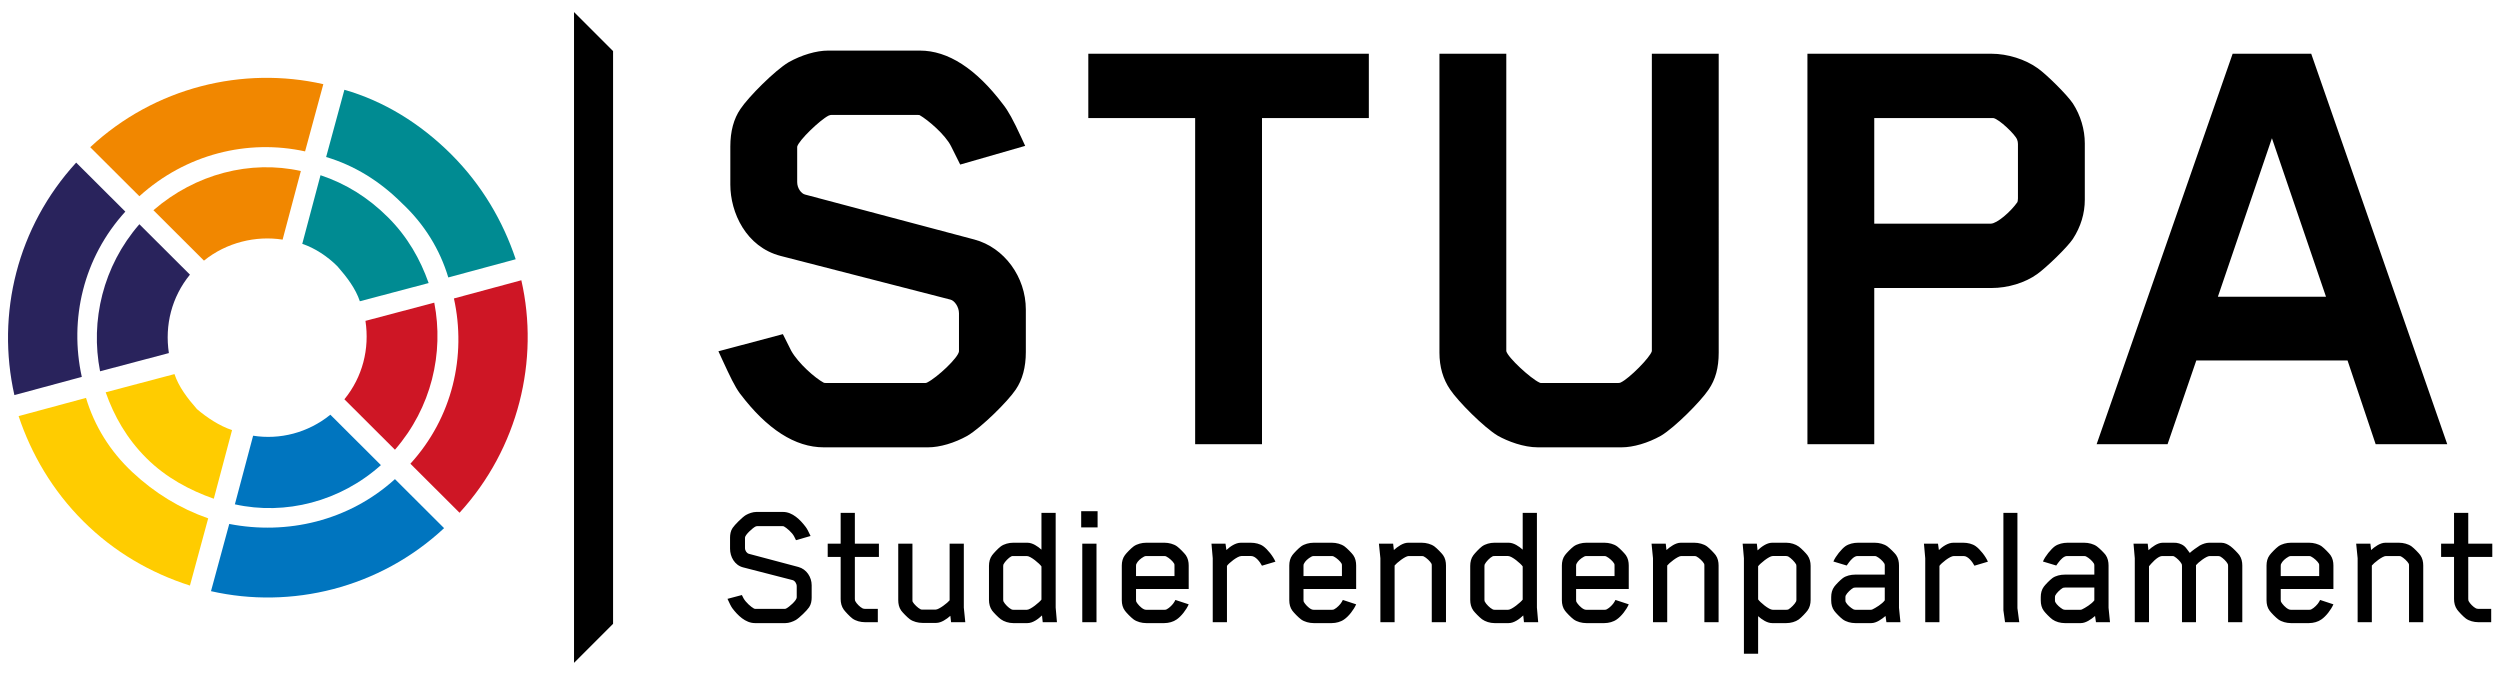 <?xml version="1.0" encoding="UTF-8" standalone="no"?>
<!-- Created with Inkscape (http://www.inkscape.org/) -->

<svg
   width="1000"
   height="270"
   viewBox="0 0 264.583 71.438"
   version="1.1"
   id="svg1"
   sodipodi:docname="StuPa_Logo_black_text.svg"
   inkscape:version="1.4.2 (ebf0e940d0, 2025-05-08)"
   xmlns:inkscape="http://www.inkscape.org/namespaces/inkscape"
   xmlns:sodipodi="http://sodipodi.sourceforge.net/DTD/sodipodi-0.dtd"
   xmlns="http://www.w3.org/2000/svg"
   xmlns:svg="http://www.w3.org/2000/svg">
  <sodipodi:namedview
     id="namedview1"
     pagecolor="#505050"
     bordercolor="#eeeeee"
     borderopacity="1"
     inkscape:showpageshadow="0"
     inkscape:pageopacity="0"
     inkscape:pagecheckerboard="true"
     inkscape:deskcolor="#505050"
     inkscape:document-units="mm"
     labelstyle="default"
     inkscape:clip-to-page="false"
     inkscape:zoom="0.31766772"
     inkscape:cx="706.71329"
     inkscape:cy="763.37627"
     inkscape:window-width="1920"
     inkscape:window-height="1008"
     inkscape:window-x="0"
     inkscape:window-y="0"
     inkscape:window-maximized="1"
     inkscape:current-layer="layer1" />
  <defs
     id="defs1">
    <clipPath
       clipPathUnits="userSpaceOnUse"
       id="clipPath155">
      <path
         d="m 58.961,783.842 h 113.386 v 29.701 H 58.961 Z"
         transform="translate(-95.53,-786.38)"
         id="path155" />
    </clipPath>
    <clipPath
       clipPathUnits="userSpaceOnUse"
       id="clipPath156">
      <path
         d="m 58.961,783.842 h 113.386 v 29.701 H 58.961 Z"
         transform="translate(-100.959,-793.679)"
         id="path156" />
    </clipPath>
    <clipPath
       clipPathUnits="userSpaceOnUse"
       id="clipPath157">
      <path
         d="m 58.961,783.842 h 113.386 v 29.701 H 58.961 Z"
         transform="translate(-84.799,-783.842)"
         id="path157" />
    </clipPath>
  </defs>
  <g
     inkscape:label="Ebene 1"
     inkscape:groupmode="layer"
     id="layer1"
     transform="translate(0,-43.656)">
    <path
       d="M 0,0 C -0.1,-0.15 -0.441,-0.482 -0.607,-0.582 -0.74,-0.657 -0.923,-0.724 -1.081,-0.724 H -2.47 c -0.441,0 -0.798,0.366 -1.031,0.674 -0.067,0.092 -0.125,0.216 -0.225,0.433 l 0.657,0.174 c 0.033,-0.066 0.075,-0.149 0.075,-0.149 0.108,-0.192 0.349,-0.4 0.474,-0.466 0.033,-0.017 0.058,-0.017 0.075,-0.017 h 1.331 c 0.024,0 0.049,0.008 0.066,0.017 0.133,0.066 0.482,0.366 0.482,0.507 v 0.507 c 0,0.133 -0.091,0.258 -0.191,0.283 l -2.262,0.582 c -0.382,0.1 -0.59,0.483 -0.59,0.849 v 0.507 c 0,0.141 0.025,0.308 0.116,0.441 0.1,0.149 0.441,0.49 0.607,0.59 0.133,0.075 0.316,0.141 0.474,0.141 h 1.223 c 0.432,0 0.79,-0.365 1.023,-0.673 C -0.1,3.593 -0.033,3.468 0.066,3.252 L -0.599,3.06 c -0.066,0.134 -0.083,0.167 -0.083,0.167 -0.091,0.183 -0.349,0.399 -0.474,0.466 0,0 -0.025,0.008 -0.058,0.008 H -2.37 C -2.403,3.701 -2.42,3.693 -2.445,3.684 -2.57,3.626 -2.927,3.302 -2.927,3.177 V 2.703 c 0,-0.125 0.083,-0.241 0.183,-0.266 L -0.491,1.838 C -0.116,1.738 0.116,1.372 0.116,1.006 V 0.441 C 0.116,0.299 0.091,0.133 0,0 M 2.087,2.295 V 0.391 C 2.087,0.333 2.096,0.299 2.104,0.283 2.162,0.166 2.32,0.008 2.437,-0.05 2.453,-0.058 2.503,-0.075 2.553,-0.075 h 0.582 v -0.607 h -0.59 c -0.2,0 -0.416,0.058 -0.566,0.166 C 1.854,-0.424 1.647,-0.2 1.58,-0.108 1.48,0.033 1.439,0.2 1.439,0.374 V 2.295 H 0.848 V 2.902 H 1.439 V 4.308 H 2.087 V 2.902 H 3.185 V 2.295 Z M 6.478,-0.682 6.445,-0.391 C 6.279,-0.541 6.029,-0.715 5.796,-0.715 H 5.173 c -0.2,0 -0.424,0.058 -0.574,0.166 C 4.474,-0.457 4.266,-0.241 4.2,-0.15 4.1,-0.008 4.067,0.158 4.067,0.324 V 2.902 H 4.715 V 0.341 c 0,-0.017 0,-0.075 0.009,-0.091 0.066,-0.117 0.241,-0.283 0.357,-0.341 0.033,-0.017 0.05,-0.017 0.1,-0.017 h 0.59 c 0.158,0 0.558,0.316 0.641,0.424 V 2.902 H 7.06 v -2.919 l 0.067,-0.665 z m 4.183,0 -0.033,0.308 c -0.166,-0.158 -0.416,-0.35 -0.665,-0.35 H 9.314 c -0.199,0 -0.416,0.067 -0.565,0.175 -0.125,0.092 -0.333,0.308 -0.4,0.399 C 8.25,-0.008 8.208,0.158 8.208,0.333 v 1.555 c 0,0.175 0.042,0.349 0.141,0.482 0.067,0.092 0.275,0.316 0.4,0.408 0.149,0.108 0.366,0.166 0.565,0.166 h 0.649 c 0.233,0 0.474,-0.166 0.64,-0.316 v 1.68 h 0.649 V -0.017 L 11.31,-0.682 Z M 10.603,1.863 C 10.52,1.988 10.112,2.337 9.938,2.337 H 9.322 c -0.049,0 -0.066,0 -0.099,-0.017 C 9.106,2.262 8.932,2.079 8.873,1.963 8.865,1.946 8.857,1.921 8.857,1.871 V 0.349 c 0,-0.05 0.008,-0.075 0.016,-0.091 0.059,-0.117 0.233,-0.291 0.35,-0.349 0.033,-0.017 0.05,-0.025 0.099,-0.025 h 0.616 c 0.166,0 0.582,0.349 0.665,0.465 z m 1.813,2.52 h 0.749 v -0.74 h -0.749 z m 0.05,-1.481 h 0.649 v -3.584 h -0.649 z m 4.308,-3.459 c -0.15,-0.108 -0.366,-0.167 -0.566,-0.167 h -0.823 c -0.2,0 -0.424,0.059 -0.574,0.167 -0.125,0.091 -0.333,0.307 -0.399,0.399 -0.1,0.133 -0.142,0.299 -0.142,0.474 v 1.588 c 0,0.175 0.042,0.341 0.142,0.474 0.066,0.092 0.274,0.308 0.399,0.4 0.15,0.108 0.374,0.166 0.574,0.166 h 0.832 c 0.199,0 0.424,-0.058 0.573,-0.166 0.125,-0.092 0.333,-0.308 0.4,-0.4 0.099,-0.141 0.133,-0.307 0.133,-0.474 V 0.832 H 14.919 V 0.333 c 0,-0.05 0.009,-0.075 0.017,-0.092 0.05,-0.091 0.199,-0.266 0.341,-0.332 0.033,-0.017 0.066,-0.025 0.108,-0.025 h 0.84 c 0.05,0 0.066,0.008 0.1,0.025 0.116,0.058 0.282,0.224 0.341,0.332 l 0.05,0.092 0.607,-0.2 c -0.108,-0.249 -0.341,-0.549 -0.549,-0.69 m -0.1,2.445 c 0,0.016 0,0.075 -0.008,0.091 -0.059,0.117 -0.242,0.275 -0.358,0.333 -0.033,0.017 -0.05,0.025 -0.1,0.025 H 15.385 C 15.36,2.337 15.31,2.329 15.285,2.312 15.119,2.221 14.994,2.104 14.936,1.979 14.928,1.971 14.919,1.938 14.919,1.888 V 1.422 h 1.755 z m 3.992,0.008 c -0.092,0.175 -0.291,0.441 -0.491,0.441 h -0.449 c -0.175,0 -0.574,-0.324 -0.657,-0.449 v -2.57 H 18.42 v 2.919 l -0.058,0.665 h 0.64 l 0.042,-0.291 c 0.166,0.158 0.416,0.333 0.657,0.333 h 0.457 c 0.2,0 0.416,-0.05 0.566,-0.158 0.191,-0.133 0.457,-0.466 0.557,-0.707 z m 3.75,-2.453 C 24.267,-0.665 24.05,-0.724 23.851,-0.724 h -0.824 c -0.199,0 -0.424,0.059 -0.573,0.167 -0.125,0.091 -0.333,0.307 -0.4,0.399 -0.099,0.133 -0.141,0.299 -0.141,0.474 v 1.588 c 0,0.175 0.042,0.341 0.141,0.474 0.067,0.092 0.275,0.308 0.4,0.4 0.149,0.108 0.374,0.166 0.573,0.166 h 0.832 c 0.2,0 0.424,-0.058 0.574,-0.166 0.125,-0.092 0.333,-0.308 0.399,-0.4 0.1,-0.141 0.133,-0.307 0.133,-0.474 V 0.832 H 22.562 V 0.333 c 0,-0.05 0.008,-0.075 0.016,-0.092 0.05,-0.091 0.2,-0.266 0.341,-0.332 0.034,-0.017 0.067,-0.025 0.108,-0.025 h 0.84 c 0.05,0 0.067,0.008 0.1,0.025 0.117,0.058 0.283,0.224 0.341,0.332 l 0.05,0.092 0.607,-0.2 c -0.108,-0.249 -0.341,-0.549 -0.549,-0.69 m -0.1,2.445 c 0,0.016 0,0.075 -0.008,0.091 C 24.25,2.096 24.067,2.254 23.95,2.312 23.917,2.329 23.901,2.337 23.851,2.337 H 23.027 C 23.002,2.337 22.953,2.329 22.928,2.312 22.761,2.221 22.637,2.104 22.578,1.979 22.57,1.971 22.562,1.938 22.562,1.888 V 1.422 h 1.754 z m 4.1,-2.57 v 2.57 c 0,0.016 0,0.075 -0.008,0.091 C 28.35,2.096 28.167,2.262 28.05,2.32 28.034,2.329 28,2.337 27.951,2.337 H 27.36 c -0.158,0 -0.557,-0.324 -0.64,-0.433 v -2.586 h -0.649 v 2.919 l -0.067,0.665 h 0.649 l 0.033,-0.291 c 0.167,0.15 0.416,0.333 0.649,0.333 h 0.624 c 0.199,0 0.424,-0.058 0.574,-0.166 0.124,-0.092 0.332,-0.308 0.399,-0.4 0.1,-0.141 0.133,-0.307 0.133,-0.474 v -2.586 z m 4.208,0 -0.033,0.308 c -0.166,-0.158 -0.416,-0.35 -0.665,-0.35 h -0.649 c -0.2,0 -0.416,0.067 -0.566,0.175 -0.124,0.092 -0.332,0.308 -0.399,0.399 -0.1,0.142 -0.141,0.308 -0.141,0.483 v 1.555 c 0,0.175 0.041,0.349 0.141,0.482 0.067,0.092 0.275,0.316 0.399,0.408 0.15,0.108 0.366,0.166 0.566,0.166 h 0.649 c 0.233,0 0.474,-0.166 0.64,-0.316 v 1.68 h 0.649 v -4.325 l 0.058,-0.665 z m -0.058,2.545 c -0.083,0.125 -0.491,0.474 -0.665,0.474 h -0.616 c -0.05,0 -0.066,0 -0.099,-0.017 C 31.069,2.262 30.894,2.079 30.836,1.963 30.828,1.946 30.82,1.921 30.82,1.871 V 0.349 c 0,-0.05 0.008,-0.075 0.016,-0.091 0.058,-0.117 0.233,-0.291 0.35,-0.349 0.033,-0.017 0.049,-0.025 0.099,-0.025 h 0.616 c 0.166,0 0.582,0.349 0.665,0.465 z m 4.291,-2.42 c -0.149,-0.108 -0.366,-0.167 -0.565,-0.167 h -0.824 c -0.199,0 -0.424,0.059 -0.573,0.167 -0.125,0.091 -0.333,0.307 -0.4,0.399 -0.099,0.133 -0.141,0.299 -0.141,0.474 v 1.588 c 0,0.175 0.042,0.341 0.141,0.474 0.067,0.092 0.275,0.308 0.4,0.4 0.149,0.108 0.374,0.166 0.573,0.166 H 36.3 c 0.2,0 0.424,-0.058 0.574,-0.166 0.125,-0.092 0.332,-0.308 0.399,-0.4 0.1,-0.141 0.133,-0.307 0.133,-0.474 V 0.832 H 35.003 V 0.333 c 0,-0.05 0.008,-0.075 0.016,-0.092 0.05,-0.091 0.2,-0.266 0.341,-0.332 0.034,-0.017 0.067,-0.025 0.108,-0.025 h 0.84 c 0.05,0 0.067,0.008 0.1,0.025 0.117,0.058 0.283,0.224 0.341,0.332 l 0.05,0.092 0.607,-0.2 c -0.108,-0.249 -0.341,-0.549 -0.549,-0.69 m -0.1,2.445 c 0,0.016 0,0.075 -0.008,0.091 -0.058,0.117 -0.241,0.275 -0.358,0.333 -0.033,0.017 -0.049,0.025 -0.099,0.025 H 35.468 C 35.443,2.337 35.394,2.329 35.369,2.312 35.202,2.221 35.077,2.104 35.019,1.979 35.011,1.971 35.003,1.938 35.003,1.888 V 1.422 h 1.754 z m 4.1,-2.57 v 2.57 c 0,0.016 0,0.075 -0.008,0.091 -0.058,0.117 -0.241,0.283 -0.358,0.341 -0.016,0.009 -0.05,0.017 -0.099,0.017 h -0.591 c -0.158,0 -0.557,-0.324 -0.64,-0.433 v -2.586 h -0.649 v 2.919 l -0.066,0.665 h 0.648 l 0.033,-0.291 c 0.167,0.15 0.416,0.333 0.649,0.333 H 40.4 c 0.199,0 0.424,-0.058 0.574,-0.166 0.124,-0.092 0.332,-0.308 0.399,-0.4 0.1,-0.141 0.133,-0.307 0.133,-0.474 v -2.586 z m 4.707,0.532 c -0.066,-0.091 -0.274,-0.316 -0.399,-0.407 -0.15,-0.108 -0.366,-0.167 -0.566,-0.167 h -0.648 c -0.233,0 -0.474,0.167 -0.641,0.317 v -1.714 h -0.648 v 4.358 l -0.058,0.665 h 0.648 l 0.033,-0.307 c 0.167,0.158 0.416,0.349 0.666,0.349 h 0.648 c 0.2,0 0.416,-0.066 0.566,-0.175 0.125,-0.091 0.333,-0.307 0.399,-0.399 0.1,-0.141 0.142,-0.307 0.142,-0.482 V 0.333 c 0,-0.175 -0.042,-0.35 -0.142,-0.483 m -0.507,2.021 c 0,0.05 -0.008,0.083 -0.017,0.092 -0.066,0.116 -0.233,0.282 -0.349,0.349 -0.025,0.008 -0.05,0.025 -0.1,0.025 h -0.615 c -0.167,0 -0.582,-0.349 -0.666,-0.466 V 0.358 c 0.084,-0.125 0.491,-0.474 0.666,-0.474 h 0.615 c 0.05,0 0.075,0.008 0.1,0.016 0.116,0.067 0.291,0.241 0.349,0.358 0.009,0.016 0.017,0.041 0.017,0.091 z m 4.108,-2.553 -0.041,0.283 c -0.167,-0.142 -0.416,-0.325 -0.649,-0.325 h -0.732 c -0.2,0 -0.416,0.059 -0.565,0.167 -0.125,0.091 -0.325,0.299 -0.391,0.391 -0.1,0.133 -0.142,0.299 -0.142,0.474 v 0.158 c 0,0.174 0.042,0.341 0.142,0.474 0.066,0.091 0.266,0.299 0.391,0.391 0.149,0.108 0.365,0.158 0.565,0.158 h 1.347 v 0.407 c 0,0.025 0,0.067 -0.025,0.108 -0.066,0.108 -0.224,0.25 -0.341,0.308 -0.033,0.017 -0.049,0.025 -0.099,0.025 h -0.782 c -0.15,0 -0.3,-0.175 -0.383,-0.283 -0.041,-0.05 -0.108,-0.15 -0.108,-0.15 l -0.607,0.183 c 0.1,0.242 0.374,0.574 0.549,0.699 0.158,0.108 0.374,0.158 0.574,0.158 h 0.765 c 0.199,0 0.424,-0.058 0.574,-0.166 0.124,-0.092 0.332,-0.3 0.399,-0.391 0.1,-0.142 0.133,-0.316 0.133,-0.483 v -1.929 l 0.066,-0.657 z M 49.09,0.898 H 47.751 C 47.701,0.898 47.676,0.89 47.652,0.882 47.535,0.815 47.369,0.657 47.311,0.541 47.302,0.524 47.294,0.507 47.294,0.457 V 0.316 c 0,-0.05 0.008,-0.066 0.017,-0.083 0.058,-0.117 0.224,-0.258 0.341,-0.324 0.024,-0.009 0.049,-0.025 0.099,-0.025 h 0.699 c 0.033,0 0.058,0.008 0.075,0.016 0.141,0.067 0.449,0.25 0.565,0.416 z m 4.092,0.998 C 53.09,2.071 52.891,2.337 52.691,2.337 h -0.449 c -0.175,0 -0.574,-0.324 -0.657,-0.449 v -2.57 h -0.648 v 2.919 l -0.059,0.665 h 0.641 L 51.56,2.611 c 0.167,0.158 0.416,0.333 0.657,0.333 h 0.458 c 0.199,0 0.415,-0.05 0.565,-0.158 0.191,-0.133 0.457,-0.466 0.557,-0.707 z m 1.397,-2.578 -0.075,0.541 v 4.449 h 0.64 v -4.35 l 0.084,-0.64 z m 4.15,0 -0.042,0.283 c -0.166,-0.142 -0.416,-0.325 -0.649,-0.325 h -0.731 c -0.2,0 -0.416,0.059 -0.566,0.167 -0.125,0.091 -0.324,0.299 -0.391,0.391 -0.1,0.133 -0.141,0.299 -0.141,0.474 v 0.158 c 0,0.174 0.041,0.341 0.141,0.474 0.067,0.091 0.266,0.299 0.391,0.391 0.15,0.108 0.366,0.158 0.566,0.158 h 1.347 v 0.407 c 0,0.025 0,0.067 -0.025,0.108 -0.067,0.108 -0.225,0.25 -0.341,0.308 -0.033,0.017 -0.05,0.025 -0.1,0.025 h -0.782 c -0.149,0 -0.299,-0.175 -0.382,-0.283 -0.042,-0.05 -0.108,-0.15 -0.108,-0.15 l -0.607,0.183 c 0.099,0.242 0.374,0.574 0.548,0.699 0.159,0.108 0.375,0.158 0.574,0.158 h 0.765 c 0.2,0 0.425,-0.058 0.574,-0.166 0.125,-0.092 0.333,-0.3 0.399,-0.391 0.1,-0.142 0.134,-0.316 0.134,-0.483 v -1.929 l 0.066,-0.657 z m -0.075,1.58 h -1.339 c -0.05,0 -0.075,-0.008 -0.1,-0.016 C 57.099,0.815 56.932,0.657 56.874,0.541 56.866,0.524 56.857,0.507 56.857,0.457 V 0.316 c 0,-0.05 0.009,-0.066 0.017,-0.083 0.058,-0.117 0.225,-0.258 0.341,-0.324 0.025,-0.009 0.05,-0.025 0.1,-0.025 h 0.698 c 0.034,0 0.059,0.008 0.075,0.016 0.142,0.067 0.449,0.25 0.566,0.416 z m 6.104,-1.58 v 2.57 c 0,0.05 -0.008,0.075 -0.017,0.091 -0.058,0.117 -0.216,0.266 -0.332,0.333 -0.025,0.017 -0.084,0.025 -0.117,0.025 h -0.374 c -0.158,0 -0.541,-0.308 -0.624,-0.416 V 1.904 -0.682 h -0.64 v 2.57 c 0,0.05 -0.008,0.075 -0.017,0.091 C 62.579,2.096 62.413,2.254 62.296,2.32 62.271,2.337 62.213,2.337 62.18,2.337 H 61.797 61.739 C 61.523,2.32 61.24,1.979 61.149,1.871 V -0.682 H 60.5 v 2.919 l -0.058,0.665 h 0.648 l 0.034,-0.299 c 0.166,0.15 0.416,0.341 0.648,0.341 h 0.499 c 0.167,0.008 0.35,-0.042 0.491,-0.158 0.091,-0.075 0.158,-0.2 0.249,-0.308 0.109,0.108 0.333,0.258 0.458,0.341 0.141,0.075 0.291,0.125 0.424,0.125 h 0.557 c 0.158,0 0.3,-0.075 0.424,-0.166 0.125,-0.092 0.333,-0.308 0.4,-0.4 0.099,-0.141 0.133,-0.307 0.133,-0.474 v -2.586 z m 4.258,0.125 C 68.866,-0.665 68.65,-0.724 68.45,-0.724 h -0.823 c -0.2,0 -0.424,0.059 -0.574,0.167 -0.125,0.091 -0.332,0.307 -0.399,0.399 -0.1,0.133 -0.141,0.299 -0.141,0.474 v 1.588 c 0,0.175 0.041,0.341 0.141,0.474 0.067,0.092 0.274,0.308 0.399,0.4 0.15,0.108 0.374,0.166 0.574,0.166 h 0.832 c 0.199,0 0.424,-0.058 0.574,-0.166 0.124,-0.092 0.332,-0.308 0.399,-0.4 0.099,-0.141 0.133,-0.307 0.133,-0.474 V 0.832 H 67.161 V 0.333 c 0,-0.05 0.009,-0.075 0.017,-0.092 0.05,-0.091 0.2,-0.266 0.341,-0.332 0.033,-0.017 0.066,-0.025 0.108,-0.025 h 0.84 c 0.05,0 0.067,0.008 0.1,0.025 0.116,0.058 0.283,0.224 0.341,0.332 l 0.05,0.092 0.607,-0.2 c -0.108,-0.249 -0.341,-0.549 -0.549,-0.69 m -0.1,2.445 c 0,0.016 0,0.075 -0.008,0.091 -0.058,0.117 -0.241,0.275 -0.358,0.333 -0.033,0.017 -0.05,0.025 -0.1,0.025 h -0.823 c -0.025,0 -0.075,-0.008 -0.1,-0.025 C 67.361,2.221 67.236,2.104 67.178,1.979 67.17,1.971 67.161,1.938 67.161,1.888 V 1.422 h 1.755 z m 4.1,-2.57 v 2.57 c 0,0.016 0,0.075 -0.008,0.091 -0.059,0.117 -0.242,0.283 -0.358,0.341 -0.017,0.009 -0.05,0.017 -0.1,0.017 h -0.59 c -0.158,0 -0.557,-0.324 -0.641,-0.433 v -2.586 h -0.648 v 2.919 l -0.067,0.665 h 0.649 l 0.033,-0.291 c 0.166,0.15 0.416,0.333 0.649,0.333 h 0.623 c 0.2,0 0.425,-0.058 0.574,-0.166 0.125,-0.092 0.333,-0.308 0.399,-0.4 0.1,-0.141 0.134,-0.307 0.134,-0.474 v -2.586 z m 2.703,2.977 V 0.391 c 0,-0.058 0.008,-0.092 0.016,-0.108 0.059,-0.117 0.216,-0.275 0.333,-0.333 0.017,-0.008 0.066,-0.025 0.116,-0.025 h 0.582 v -0.607 h -0.59 c -0.2,0 -0.416,0.058 -0.565,0.166 -0.125,0.092 -0.333,0.316 -0.4,0.408 C 75.112,0.033 75.07,0.2 75.07,0.374 v 1.921 h -0.59 v 0.607 h 0.59 v 1.406 h 0.649 V 2.902 h 1.097 V 2.295 Z"
       style="fill:#000000;fill-opacity:1;fill-rule:nonzero;stroke:none"
       transform="matrix(2.319,0,0,-2.319,85.632,107.923)"
       clip-path="url(#clipPath155)"
       id="path226" />
    <path
       d="m 0,0 h -4.762 c -1.304,0 -2.589,0.825 -3.819,2.451 l -0.005,0.005 c -0.243,0.335 -0.443,0.76 -0.805,1.543 l -0.177,0.385 2.942,0.782 0.383,-0.764 c 0.33,-0.579 1.089,-1.241 1.473,-1.448 0.037,-0.017 0.055,-0.017 0.094,-0.017 h 4.562 c 0.014,0 0.045,0.007 0.069,0.019 0.464,0.232 1.427,1.137 1.456,1.424 v 1.736 c 0,0.297 -0.207,0.579 -0.385,0.624 l -7.758,1.996 c -1.575,0.411 -2.292,1.975 -2.292,3.254 v 1.739 c 0,0.691 0.155,1.267 0.462,1.713 0.371,0.557 1.569,1.755 2.191,2.128 l 0.009,0.005 c 0.59,0.332 1.263,0.531 1.8,0.531 h 4.191 c 1.284,0 2.559,-0.824 3.789,-2.448 0.238,-0.298 0.466,-0.712 0.84,-1.523 L 4.432,13.758 1.467,12.905 1.05,13.741 c -0.269,0.537 -1.06,1.205 -1.439,1.422 -0.016,0.003 -0.04,0.006 -0.067,0.006 h -3.963 c -0.034,0 -0.043,-0.004 -0.096,-0.022 -0.009,-0.003 -0.017,-0.006 -0.026,-0.009 -0.383,-0.192 -1.367,-1.131 -1.432,-1.419 v -1.615 c 0,-0.282 0.188,-0.525 0.357,-0.567 L 2.116,9.483 C 3.476,9.12 4.462,7.776 4.462,6.287 V 4.348 C 4.462,3.658 4.307,3.083 4.002,2.637 3.639,2.094 2.445,0.917 1.809,0.536 L 1.8,0.53 C 1.209,0.198 0.537,0 0,0 M 15.24,0.143 H 12.189 V 15.026 H 7.313 v 2.937 H 20.116 V 15.026 H 15.24 Z M 31.649,0 h -3.82 C 27.176,0 26.456,0.274 26,0.53 l -0.009,0.006 c -0.614,0.368 -1.797,1.55 -2.166,2.103 -0.322,0.469 -0.487,1.036 -0.487,1.681 v 13.643 h 3.051 V 4.389 C 26.464,4.093 27.5,3.144 27.894,2.96 l 0.008,-0.004 c 0.039,-0.019 0.039,-0.019 0.069,-0.019 h 3.536 c 0.048,0 0.079,0.01 0.097,0.019 l 0.009,0.004 c 0.388,0.181 1.345,1.148 1.419,1.43 v 13.573 h 3.051 V 4.32 c 0,-0.69 -0.146,-1.225 -0.46,-1.683 C 35.252,2.083 34.072,0.904 33.458,0.536 L 33.449,0.53 C 32.859,0.198 32.186,0 31.649,0 m 11.533,0.143 h -3.05 v 17.82 h 8.397 c 0.738,0 1.55,-0.255 2.119,-0.666 0.434,-0.311 1.347,-1.225 1.599,-1.603 0.352,-0.544 0.544,-1.19 0.544,-1.822 v -2.567 c 0,-0.632 -0.182,-1.234 -0.542,-1.79 L 52.247,9.511 C 51.987,9.122 51.04,8.209 50.618,7.907 50.066,7.509 49.285,7.271 48.529,7.271 h -5.347 z m 0,10.065 H 48.5 c 0.282,0 0.912,0.547 1.215,0.982 0.007,0.014 0.025,0.079 0.025,0.172 v 2.481 c 0,0.085 -0.013,0.126 -0.038,0.201 -0.079,0.229 -0.826,0.938 -1.08,0.982 h -5.44 z M 69.332,0.143 h -3.267 l -1.283,3.82 h -6.903 l -1.311,-3.82 h -3.237 l 6.207,17.82 h 3.586 z M 58.864,6.872 h 4.935 l -2.468,7.235 z"
       style="fill:#000000;fill-opacity:1;fill-rule:nonzero;stroke:none"
       transform="matrix(2.319,0,0,-2.319,98.22,90.999)"
       clip-path="url(#clipPath156)"
       id="path227" />
    <path
       d="M 0,0 V 0 29.701 C 0.696,29.005 1.086,28.615 1.782,27.919 V 1.782 C 1.086,1.086 0.696,0.696 0,0"
       style="fill:#000000;fill-opacity:1;fill-rule:nonzero;stroke:none"
       transform="matrix(2.319,0,0,-2.319,60.75,113.808)"
       clip-path="url(#clipPath157)"
       id="path228" />
    <path
       class="st3"
       d="M 13.263,66.053 C 8.805,70.945 7.319,77.467 8.656,83.544 l -7.134,1.927 c -1.932,-8.597 0.297,-17.787 6.539,-24.606 z"
       id="path8"
       style="fill:#29235c;stroke-width:1.484;stroke-dasharray:none"
       sodipodi:nodetypes="ccccc" />
    <path
       class="st4"
       d="m 34.218,52.564 -1.932,7.115 C 26.193,58.345 19.654,59.976 14.749,64.423 L 9.548,59.235 C 16.384,52.861 25.747,50.638 34.218,52.564 Z"
       id="path9"
       style="fill:#f18700;stroke-width:1.484;stroke-dasharray:none"
       sodipodi:nodetypes="ccccc" />
    <path
       class="st5"
       d="m 47.742,59.976 c 3.27,3.261 5.499,7.115 6.836,11.117 l -7.134,1.927 c -0.892,-2.965 -2.526,-5.633 -4.904,-7.856 -2.378,-2.372 -5.053,-4.002 -8.025,-4.891 v 0 l 1.932,-7.115 c 4.161,1.186 8.025,3.557 11.295,6.818 z"
       id="path10"
       style="fill:#008b92;stroke-width:1.484;stroke-dasharray:none"
       sodipodi:nodetypes="scccsccs" />
    <path
       class="st6"
       d="m 55.173,73.316 c 1.932,8.449 -0.297,17.787 -6.539,24.606 l -5.202,-5.188 c 4.459,-4.891 5.945,-11.413 4.607,-17.491 z"
       id="path11"
       style="fill:#ce1625;stroke-width:1.484;stroke-dasharray:none"
       sodipodi:nodetypes="ccccc" />
    <path
       class="st7"
       d="m 46.999,99.552 c -6.836,6.374 -16.199,8.597 -24.67,6.67 l 1.932,-7.115 c 6.093,1.186 12.632,-0.296 17.537,-4.743 z"
       id="path12"
       style="fill:#0075bf;stroke-width:1.484;stroke-dasharray:none"
       sodipodi:nodetypes="ccccc" />
    <path
       class="st8"
       d="m 22.032,98.515 v 0 l -1.932,7.115 C 15.938,104.296 12.074,102.072 8.805,98.811 5.535,95.55 3.306,91.696 1.968,87.694 l 7.134,-1.927 c 0.892,2.965 2.526,5.633 4.904,7.856 2.378,2.223 5.053,3.854 8.025,4.891 z"
       id="path13"
       style="fill:#ffcc00;stroke-width:1.484;stroke-dasharray:none"
       sodipodi:nodetypes="sccsccss" />
    <path
       class="st3"
       d="m 20.1,72.723 c -1.932,2.372 -2.675,5.336 -2.229,8.301 l -7.282,1.927 C 9.548,77.615 10.885,71.834 14.749,67.387 Z"
       id="path14"
       style="fill:#29235c;stroke-width:1.484;stroke-dasharray:none"
       sodipodi:nodetypes="ccccc" />
    <path
       class="st8"
       d="m 24.558,89.176 -1.932,7.263 C 20.1,95.55 17.573,94.216 15.493,92.141 13.412,90.066 12.074,87.694 11.183,85.174 l 7.282,-1.927 c 0.446,1.334 1.338,2.52 2.378,3.706 1.04,0.889 2.378,1.779 3.715,2.223 z"
       id="path15"
       style="fill:#ffcc00;stroke-width:1.484;stroke-dasharray:none"
       sodipodi:nodetypes="ccscccc" />
    <path
       class="st7"
       d="m 40.312,92.882 c -4.31,3.854 -10.106,5.336 -15.456,4.15 l 1.932,-7.263 v 0 c 2.824,0.445 5.796,-0.296 8.174,-2.223 z"
       id="path16"
       style="fill:#0075bf;stroke-width:1.484;stroke-dasharray:none"
       sodipodi:nodetypes="cccscc" />
    <path
       class="st6"
       d="m 45.959,75.688 c 1.04,5.336 -0.297,11.117 -4.161,15.564 L 36.448,85.915 c 1.932,-2.372 2.675,-5.336 2.229,-8.301 z"
       id="path17"
       style="fill:#ce1625;stroke-width:1.484;stroke-dasharray:none"
       sodipodi:nodetypes="ccccc" />
    <path
       class="st5"
       d="m 41.055,66.646 c 2.081,2.075 3.418,4.447 4.31,6.967 l -7.282,1.927 C 37.637,74.206 36.745,73.02 35.704,71.834 34.664,70.796 33.327,69.907 31.989,69.462 l 1.932,-7.263 c 2.675,0.889 5.053,2.372 7.134,4.447 z"
       id="path18"
       style="fill:#008b92;stroke-width:1.484;stroke-dasharray:none"
       sodipodi:nodetypes="scccccs" />
    <path
       class="st4"
       d="m 31.84,61.754 -1.932,7.263 c -2.824,-0.445 -5.945,0.296 -8.323,2.223 l -5.35,-5.336 c 4.459,-3.854 10.255,-5.336 15.605,-4.15 z"
       id="path19"
       style="fill:#f18700;stroke-width:1.484;stroke-dasharray:none"
       sodipodi:nodetypes="ccccc" />
  </g>
</svg>
